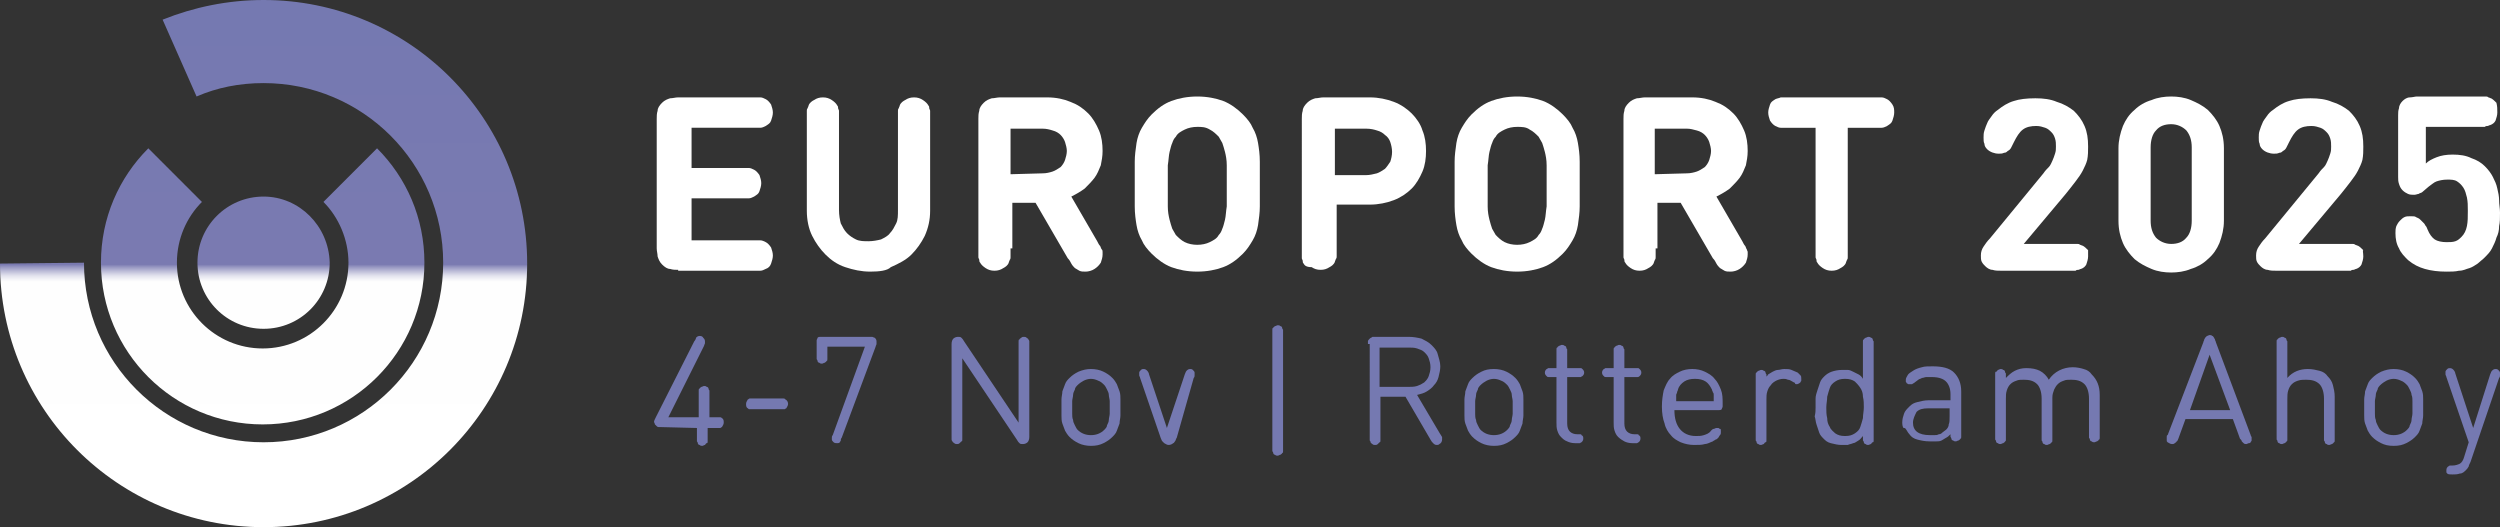 <?xml version="1.0" encoding="utf-8"?>
<!-- Generator: Adobe Illustrator 24.0.1, SVG Export Plug-In . SVG Version: 6.00 Build 0)  -->
<svg version="1.1" id="Logo_Europort" xmlns="http://www.w3.org/2000/svg" xmlns:xlink="http://www.w3.org/1999/xlink" x="0px"
	 y="0px" viewBox="0 0 279.8 59" style="enable-background:new 0 0 279.8 59;" xml:space="preserve">
<rect x="0" y="0" width="279.8" height="59" fill="#333333" stroke="none"/>
<style type="text/css">
	.st0{display:none;fill:#FFFFFF;}
	.st1{fill:#FFFFFF;}
	.st2{fill:#7579B1;}
	.st3{fill:url(#beeldmerk_2_);}
</style>
<g>
	<g>
		<g>
			<path id="beeldmerk_14_" class="st0" d="M9.4,29.4c0,11.1,9,20.1,20.1,20.1s20.1-9,20.1-20.1s-9-20.1-20.1-20.1
				c-2.7,0-5.2,0.5-7.5,1.5l-3.8-8.6C21.7,0.8,25.5,0,29.4,0c16.2,0,29.4,13.2,29.4,29.4S45.6,58.8,29.4,58.8S0,45.6,0,29.4H9.4z
				 M36.1,22.6c1.7,1.7,2.8,4.2,2.8,6.8c0,5.3-4.3,9.6-9.6,9.6s-9.6-4.3-9.6-9.6c0-2.6,1.1-5,2.8-6.8l0,0l-6-6
				c-3.2,3.3-5.3,7.8-5.3,12.7c0,10,8.1,18.1,18.1,18.1s18.1-8.1,18.1-18.1c0-5-2-9.5-5.3-12.8L36.1,22.6 M29.4,22
				c-4.1,0-7.4,3.3-7.4,7.4c0,4.1,3.3,7.4,7.4,7.4s7.4-3.3,7.4-7.4C36.8,25.3,33.5,22,29.4,22z"/>
			<g>
				<g>
					<path class="st1" d="M75.9,30.2c-0.3,0-0.6,0-0.9-0.1c-0.3,0-0.6-0.2-0.9-0.5s-0.4-0.6-0.5-0.9c0-0.3-0.1-0.6-0.1-0.9V13.3
						c0-0.3,0-0.6,0.1-0.9c0-0.3,0.2-0.6,0.5-0.9c0.3-0.3,0.6-0.4,0.9-0.5c0.3,0,0.6-0.1,0.9-0.1h8.3c0.4,0,0.7,0,0.9,0
						c0.2,0,0.4,0.1,0.6,0.2c0.2,0.1,0.4,0.3,0.6,0.6c0.1,0.3,0.2,0.6,0.2,0.9c0,0.3-0.1,0.6-0.2,0.9c-0.1,0.3-0.3,0.4-0.6,0.6
						c-0.2,0.1-0.4,0.2-0.6,0.2s-0.5,0-0.9,0h-6.8v4.5h5.5c0.4,0,0.7,0,0.9,0c0.2,0,0.4,0.1,0.6,0.2c0.2,0.1,0.4,0.3,0.6,0.6
						c0.1,0.3,0.2,0.6,0.2,0.9c0,0.3-0.1,0.6-0.2,0.9c-0.1,0.3-0.3,0.4-0.6,0.6c-0.2,0.1-0.4,0.2-0.6,0.2s-0.5,0-0.9,0h-5.5v4.7h6.8
						c0.4,0,0.7,0,0.9,0c0.2,0,0.4,0.1,0.6,0.2c0.2,0.1,0.4,0.3,0.6,0.6c0.1,0.3,0.2,0.6,0.2,0.9c0,0.3-0.1,0.6-0.2,0.9
						c-0.1,0.3-0.3,0.5-0.6,0.6c-0.2,0.1-0.4,0.2-0.6,0.2s-0.5,0-0.9,0h-8.3V30.2z"/>
					<path class="st1" d="M97.4,30.4c-1,0-1.9-0.2-2.8-0.5c-0.9-0.3-1.6-0.8-2.2-1.4c-0.6-0.6-1.1-1.3-1.5-2.1
						c-0.4-0.8-0.6-1.8-0.6-2.8V13.4c0-0.2,0-0.4,0-0.6c0-0.2,0-0.3,0-0.4c0-0.1,0-0.2,0.1-0.3c0-0.1,0.1-0.2,0.1-0.3
						c0.1-0.3,0.4-0.5,0.6-0.6c0.3-0.2,0.6-0.3,1-0.3c0.4,0,0.7,0.1,1,0.3s0.5,0.4,0.6,0.6c0.1,0.1,0.1,0.2,0.1,0.3s0.1,0.2,0.1,0.3
						s0,0.3,0,0.4c0,0.2,0,0.3,0,0.6v10.1c0,0.6,0.1,1.1,0.2,1.5c0.2,0.4,0.4,0.8,0.7,1.1s0.6,0.5,1,0.7c0.4,0.2,0.9,0.2,1.4,0.2
						s1-0.1,1.4-0.2c0.4-0.2,0.8-0.4,1-0.7c0.3-0.3,0.5-0.7,0.7-1.1c0.2-0.4,0.2-0.9,0.2-1.5V13.4c0-0.2,0-0.4,0-0.6
						c0-0.2,0-0.3,0-0.4c0-0.1,0-0.2,0.1-0.3c0-0.1,0.1-0.2,0.1-0.3c0.1-0.3,0.4-0.5,0.6-0.6c0.3-0.2,0.6-0.3,1-0.3s0.7,0.1,1,0.3
						s0.5,0.4,0.6,0.6c0.1,0.1,0.1,0.2,0.1,0.3s0.1,0.2,0.1,0.3s0,0.3,0,0.4c0,0.2,0,0.3,0,0.6v10.2c0,1-0.2,1.9-0.6,2.8
						c-0.4,0.8-0.9,1.5-1.5,2.1s-1.4,1-2.3,1.4C99.3,30.3,98.4,30.4,97.4,30.4z"/>
					<path class="st1" d="M113.1,27.8c0,0.2,0,0.4,0,0.6c0,0.2,0,0.3,0,0.4c0,0.1,0,0.2-0.1,0.3c0,0.1-0.1,0.2-0.1,0.3
						c-0.1,0.3-0.4,0.5-0.6,0.6c-0.3,0.2-0.6,0.3-1,0.3s-0.7-0.1-1-0.3s-0.5-0.4-0.6-0.6c-0.1-0.1-0.1-0.2-0.1-0.3s-0.1-0.2-0.1-0.3
						s0-0.3,0-0.4c0-0.2,0-0.3,0-0.6V13.3c0-0.3,0-0.6,0.1-0.9c0-0.3,0.2-0.6,0.5-0.9s0.6-0.4,0.9-0.5c0.3,0,0.6-0.1,0.9-0.1h5.3
						c1,0,1.9,0.2,2.6,0.5c0.8,0.3,1.4,0.7,2,1.3c0.5,0.5,0.9,1.2,1.2,1.9s0.4,1.5,0.4,2.3c0,0.6-0.1,1.1-0.2,1.6
						c-0.2,0.5-0.4,1-0.7,1.4s-0.7,0.8-1.1,1.2c-0.4,0.3-0.9,0.6-1.5,0.9l2.9,5c0.1,0.2,0.2,0.4,0.3,0.5s0.1,0.3,0.2,0.4
						c0.1,0.1,0.1,0.2,0.1,0.3s0,0.2,0,0.3c0,0.3-0.1,0.6-0.2,0.9c-0.2,0.3-0.4,0.5-0.7,0.7s-0.7,0.3-1,0.3s-0.5,0-0.7-0.1
						s-0.3-0.2-0.5-0.3c-0.1-0.1-0.3-0.3-0.4-0.5c-0.1-0.2-0.2-0.4-0.4-0.6l-3.6-6.2h-2.6v5.1H113.1z M116.7,19.4
						c0.4,0,0.8-0.1,1.1-0.2c0.3-0.1,0.6-0.3,0.9-0.5c0.2-0.2,0.4-0.5,0.5-0.8s0.2-0.7,0.2-1s-0.1-0.7-0.2-1
						c-0.1-0.3-0.3-0.6-0.5-0.8s-0.5-0.4-0.9-0.5c-0.3-0.1-0.7-0.2-1.1-0.2h-3.6v5.1L116.7,19.4L116.7,19.4z"/>
					<path class="st1" d="M134,30.4c-1.1,0-2.1-0.2-2.9-0.5c-0.8-0.3-1.6-0.9-2.2-1.5c-0.5-0.5-0.9-1-1.1-1.5
						c-0.3-0.5-0.5-1.1-0.6-1.7c-0.1-0.6-0.2-1.3-0.2-2.1c0-0.7,0-1.6,0-2.5s0-1.8,0-2.5s0.1-1.4,0.2-2.1c0.1-0.6,0.3-1.2,0.6-1.7
						s0.6-1,1.1-1.5c0.7-0.7,1.4-1.2,2.2-1.5s1.8-0.5,2.9-0.5c1.1,0,2.1,0.2,2.9,0.5c0.8,0.3,1.6,0.9,2.2,1.5c0.5,0.5,0.9,1,1.1,1.5
						c0.3,0.5,0.5,1.1,0.6,1.7c0.1,0.6,0.2,1.3,0.2,2.1c0,0.7,0,1.6,0,2.5s0,1.8,0,2.5s-0.1,1.4-0.2,2.1c-0.1,0.6-0.3,1.2-0.6,1.7
						s-0.6,1-1.1,1.5c-0.7,0.7-1.4,1.2-2.2,1.5S135.1,30.4,134,30.4z M134,14.2c-0.5,0-1,0.1-1.4,0.3s-0.8,0.4-1,0.8
						c-0.2,0.2-0.3,0.4-0.4,0.7c-0.1,0.2-0.2,0.6-0.3,1s-0.1,0.9-0.2,1.5c0,0.6,0,1.4,0,2.3c0,0.9,0,1.7,0,2.3s0.1,1.1,0.2,1.5
						c0.1,0.4,0.2,0.7,0.3,1c0.1,0.2,0.3,0.5,0.4,0.7c0.3,0.3,0.6,0.6,1,0.8s0.9,0.3,1.4,0.3s1-0.1,1.4-0.3s0.8-0.4,1-0.8
						c0.2-0.2,0.3-0.4,0.4-0.7c0.1-0.2,0.2-0.6,0.3-1s0.1-0.9,0.2-1.5c0-0.6,0-1.4,0-2.3c0-0.9,0-1.7,0-2.3s-0.1-1.1-0.2-1.5
						c-0.1-0.4-0.2-0.7-0.3-1c-0.1-0.2-0.3-0.5-0.4-0.7c-0.3-0.3-0.6-0.6-1-0.8C134.9,14.2,134.5,14.2,134,14.2z"/>
					<path class="st1" d="M145.9,29.5c-0.1-0.1-0.1-0.2-0.1-0.3s-0.1-0.2-0.1-0.3s0-0.3,0-0.4c0-0.2,0-0.3,0-0.6V13.3
						c0-0.3,0-0.6,0.1-0.9c0-0.3,0.2-0.6,0.5-0.9c0.3-0.3,0.6-0.4,0.9-0.5c0.3,0,0.6-0.1,0.9-0.1h5.2c1,0,1.9,0.2,2.7,0.5
						s1.5,0.8,2,1.3s1,1.2,1.2,1.9c0.3,0.7,0.4,1.5,0.4,2.3s-0.1,1.6-0.4,2.3c-0.3,0.7-0.7,1.4-1.2,1.9s-1.2,1-2,1.3
						s-1.7,0.5-2.7,0.5h-3.7v4.8c0,0.2,0,0.4,0,0.6c0,0.2,0,0.3,0,0.4c0,0.1,0,0.2-0.1,0.3c0,0.1-0.1,0.2-0.1,0.3
						c-0.1,0.3-0.4,0.5-0.6,0.6c-0.3,0.2-0.6,0.3-1,0.3s-0.7-0.1-1-0.3C146.2,29.9,146,29.7,145.9,29.5z M152.9,19.6
						c0.4,0,0.8-0.1,1.2-0.2c0.3-0.1,0.6-0.3,0.9-0.5c0.2-0.2,0.4-0.5,0.6-0.8c0.1-0.3,0.2-0.7,0.2-1.1c0-0.4-0.1-0.8-0.2-1.1
						c-0.1-0.3-0.3-0.6-0.6-0.8c-0.2-0.2-0.5-0.4-0.9-0.5c-0.3-0.1-0.7-0.2-1.2-0.2h-3.5v5.2H152.9z"/>
					<path class="st1" d="M169.8,30.4c-1.1,0-2.1-0.2-2.9-0.5c-0.8-0.3-1.6-0.9-2.2-1.5c-0.5-0.5-0.9-1-1.1-1.5
						c-0.3-0.5-0.5-1.1-0.6-1.7c-0.1-0.6-0.2-1.3-0.2-2.1c0-0.7,0-1.6,0-2.5s0-1.8,0-2.5s0.1-1.4,0.2-2.1c0.1-0.6,0.3-1.2,0.6-1.7
						s0.6-1,1.1-1.5c0.7-0.7,1.4-1.2,2.2-1.5s1.8-0.5,2.9-0.5c1.1,0,2.1,0.2,2.9,0.5c0.8,0.3,1.6,0.9,2.2,1.5c0.5,0.5,0.9,1,1.1,1.5
						c0.3,0.5,0.5,1.1,0.6,1.7c0.1,0.6,0.2,1.3,0.2,2.1c0,0.7,0,1.6,0,2.5s0,1.8,0,2.5s-0.1,1.4-0.2,2.1c-0.1,0.6-0.3,1.2-0.6,1.7
						s-0.6,1-1.1,1.5c-0.7,0.7-1.4,1.2-2.2,1.5S170.9,30.4,169.8,30.4z M169.8,14.2c-0.5,0-1,0.1-1.4,0.3s-0.8,0.4-1,0.8
						c-0.2,0.2-0.3,0.4-0.4,0.7c-0.1,0.2-0.2,0.6-0.3,1s-0.1,0.9-0.2,1.5c0,0.6,0,1.4,0,2.3c0,0.9,0,1.7,0,2.3s0.1,1.1,0.2,1.5
						c0.1,0.4,0.2,0.7,0.3,1c0.1,0.2,0.3,0.5,0.4,0.7c0.3,0.3,0.6,0.6,1,0.8s0.9,0.3,1.4,0.3s1-0.1,1.4-0.3s0.8-0.4,1-0.8
						c0.2-0.2,0.3-0.4,0.4-0.7c0.1-0.2,0.2-0.6,0.3-1s0.1-0.9,0.2-1.5c0-0.6,0-1.4,0-2.3c0-0.9,0-1.7,0-2.3s-0.1-1.1-0.2-1.5
						s-0.2-0.7-0.3-1c-0.1-0.2-0.3-0.5-0.4-0.7c-0.3-0.3-0.6-0.6-1-0.8C170.8,14.2,170.3,14.2,169.8,14.2z"/>
					<path class="st1" d="M185.3,27.8c0,0.2,0,0.4,0,0.6c0,0.2,0,0.3,0,0.4c0,0.1,0,0.2-0.1,0.3c0,0.1-0.1,0.2-0.1,0.3
						c-0.1,0.3-0.4,0.5-0.6,0.6c-0.3,0.2-0.6,0.3-1,0.3s-0.7-0.1-1-0.3s-0.5-0.4-0.6-0.6c-0.1-0.1-0.1-0.2-0.1-0.3s-0.1-0.2-0.1-0.3
						s0-0.3,0-0.4c0-0.2,0-0.3,0-0.6V13.3c0-0.3,0-0.6,0.1-0.9c0-0.3,0.2-0.6,0.5-0.9c0.3-0.3,0.6-0.4,0.9-0.5
						c0.3,0,0.6-0.1,0.9-0.1h5.3c1,0,1.9,0.2,2.6,0.5c0.8,0.3,1.4,0.7,2,1.3c0.5,0.5,0.9,1.2,1.2,1.9s0.4,1.5,0.4,2.3
						c0,0.6-0.1,1.1-0.2,1.6c-0.2,0.5-0.4,1-0.7,1.4s-0.7,0.8-1.1,1.2c-0.4,0.3-0.9,0.6-1.5,0.9l2.9,5c0.1,0.2,0.2,0.4,0.3,0.5
						s0.1,0.3,0.2,0.4c0,0.1,0.1,0.2,0.1,0.3s0,0.2,0,0.3c0,0.3-0.1,0.6-0.2,0.9c-0.2,0.3-0.4,0.5-0.7,0.7s-0.7,0.3-1,0.3
						s-0.5,0-0.7-0.1s-0.3-0.2-0.5-0.3c-0.1-0.1-0.3-0.3-0.4-0.5c-0.1-0.2-0.2-0.4-0.4-0.6l-3.6-6.2h-2.6v5.1H185.3z M188.8,19.4
						c0.4,0,0.8-0.1,1.1-0.2s0.6-0.3,0.9-0.5c0.2-0.2,0.4-0.5,0.5-0.8s0.2-0.7,0.2-1s-0.1-0.7-0.2-1c-0.1-0.3-0.3-0.6-0.5-0.8
						s-0.5-0.4-0.9-0.5s-0.7-0.2-1.1-0.2h-3.6v5.1L188.8,19.4L188.8,19.4z"/>
					<path class="st1" d="M206.8,14.3v13.5c0,0.2,0,0.4,0,0.6c0,0.2,0,0.3,0,0.4c0,0.1,0,0.2-0.1,0.3c0,0.1-0.1,0.2-0.1,0.3
						c-0.1,0.3-0.4,0.5-0.6,0.6c-0.3,0.2-0.6,0.3-1,0.3s-0.7-0.1-1-0.3s-0.5-0.4-0.6-0.6c-0.1-0.1-0.1-0.2-0.1-0.3s-0.1-0.2-0.1-0.3
						s0-0.3,0-0.4c0-0.2,0-0.3,0-0.6V14.3h-3c-0.4,0-0.7,0-0.9,0s-0.4-0.1-0.6-0.2c-0.2-0.1-0.4-0.3-0.6-0.6
						c-0.1-0.3-0.2-0.6-0.2-0.9c0-0.3,0.1-0.6,0.2-0.9c0.1-0.3,0.3-0.4,0.6-0.6c0.2-0.1,0.4-0.1,0.6-0.2c0.2,0,0.5,0,0.9,0h9.5
						c0.4,0,0.7,0,0.9,0s0.4,0.1,0.6,0.2c0.2,0.1,0.4,0.3,0.6,0.6c0.2,0.3,0.2,0.6,0.2,0.9c0,0.3-0.1,0.6-0.2,0.9
						c-0.1,0.3-0.3,0.4-0.6,0.6c-0.2,0.1-0.4,0.2-0.6,0.2c-0.2,0-0.5,0-0.9,0H206.8z"/>
					<path class="st1" d="M233.7,28.7c0,0.3-0.1,0.6-0.2,0.9c-0.1,0.2-0.3,0.4-0.6,0.5c-0.1,0-0.2,0.1-0.3,0.1c-0.1,0-0.2,0-0.3,0.1
						c-0.1,0-0.2,0-0.4,0c-0.1,0-0.3,0-0.5,0H224c-0.4,0-0.7,0-1-0.1c-0.3,0-0.6-0.2-0.8-0.4s-0.3-0.3-0.4-0.5
						c-0.1-0.2-0.1-0.4-0.1-0.7c0-0.4,0.1-0.7,0.3-1s0.4-0.6,0.7-0.9l6-7.3c0.2-0.3,0.4-0.5,0.6-0.7c0.2-0.2,0.3-0.5,0.4-0.7
						s0.2-0.5,0.3-0.8c0.1-0.3,0.1-0.5,0.1-0.8s0-0.6-0.1-0.9c-0.1-0.3-0.2-0.5-0.4-0.7c-0.2-0.2-0.4-0.4-0.7-0.5s-0.6-0.2-1-0.2
						c-0.6,0-1.1,0.1-1.5,0.4s-0.7,0.8-1,1.4c-0.1,0.2-0.2,0.4-0.3,0.6c-0.1,0.2-0.2,0.3-0.4,0.4c-0.1,0.1-0.2,0.2-0.4,0.2
						c-0.2,0.1-0.4,0.1-0.6,0.1c-0.5,0-1-0.2-1.3-0.5c-0.2-0.2-0.3-0.4-0.3-0.6c-0.1-0.2-0.1-0.4-0.1-0.7s0-0.5,0.1-0.8
						s0.2-0.6,0.3-0.8c0.1-0.3,0.3-0.5,0.5-0.8s0.4-0.5,0.7-0.7c0.5-0.4,1.1-0.8,1.8-1c0.6-0.2,1.4-0.3,2.4-0.3
						c0.9,0,1.7,0.1,2.4,0.4c0.7,0.2,1.4,0.6,1.9,1c0.5,0.5,0.9,1,1.2,1.7c0.3,0.7,0.4,1.4,0.4,2.3c0,0.5,0,1-0.1,1.5
						c-0.1,0.4-0.3,0.8-0.5,1.2s-0.5,0.8-0.8,1.2s-0.7,0.9-1.1,1.4l-4.7,5.6h5.1c0.2,0,0.4,0,0.5,0s0.3,0,0.4,0s0.2,0,0.3,0.1
						c0.1,0,0.2,0.1,0.3,0.1c0.2,0.1,0.4,0.3,0.6,0.5C233.7,28,233.7,28.3,233.7,28.7z"/>
					<path class="st1" d="M248.9,24.7c0,0.9-0.2,1.7-0.5,2.5c-0.3,0.7-0.7,1.3-1.3,1.8c-0.5,0.5-1.2,0.9-1.9,1.1
						c-0.7,0.3-1.5,0.4-2.2,0.4s-1.5-0.1-2.2-0.4c-0.7-0.3-1.3-0.6-1.9-1.1c-0.5-0.5-1-1.1-1.3-1.8s-0.5-1.5-0.5-2.5v-8.1
						c0-0.9,0.2-1.7,0.5-2.5c0.3-0.7,0.7-1.3,1.3-1.8c0.5-0.5,1.2-0.9,1.9-1.1c0.7-0.3,1.5-0.4,2.2-0.4s1.5,0.1,2.2,0.4
						c0.7,0.3,1.3,0.6,1.9,1.1c0.5,0.5,1,1.1,1.3,1.8s0.5,1.5,0.5,2.5V24.7z M240.7,24.7c0,0.8,0.2,1.4,0.6,1.9
						c0.4,0.4,1,0.7,1.7,0.7s1.3-0.2,1.7-0.7c0.4-0.4,0.6-1.1,0.6-1.9v-8.2c0-0.8-0.2-1.4-0.6-1.9c-0.4-0.4-1-0.7-1.7-0.7
						s-1.3,0.2-1.7,0.7c-0.4,0.4-0.6,1.1-0.6,1.9V24.7z"/>
					<path class="st1" d="M264.5,28.7c0,0.3-0.1,0.6-0.2,0.9c-0.1,0.2-0.3,0.4-0.6,0.5c-0.1,0-0.2,0.1-0.3,0.1c-0.1,0-0.2,0-0.3,0.1
						c-0.1,0-0.2,0-0.4,0c-0.1,0-0.3,0-0.5,0h-7.4c-0.4,0-0.7,0-1-0.1c-0.3,0-0.6-0.2-0.8-0.4c-0.2-0.2-0.3-0.3-0.4-0.5
						s-0.1-0.4-0.1-0.7c0-0.4,0.1-0.7,0.3-1c0.2-0.3,0.4-0.6,0.7-0.9l6-7.3c0.2-0.3,0.4-0.5,0.6-0.7s0.3-0.5,0.4-0.7
						s0.2-0.5,0.3-0.8c0.1-0.3,0.1-0.5,0.1-0.8s0-0.6-0.1-0.9c-0.1-0.3-0.2-0.5-0.4-0.7c-0.2-0.2-0.4-0.4-0.7-0.5
						c-0.3-0.1-0.6-0.2-1-0.2c-0.6,0-1.1,0.1-1.5,0.4s-0.7,0.8-1,1.4c-0.1,0.2-0.2,0.4-0.3,0.6c-0.1,0.2-0.2,0.3-0.4,0.4
						c-0.1,0.1-0.2,0.2-0.4,0.2c-0.2,0.1-0.4,0.1-0.6,0.1c-0.5,0-1-0.2-1.3-0.5c-0.2-0.2-0.3-0.4-0.3-0.6c-0.1-0.2-0.1-0.4-0.1-0.7
						s0-0.5,0.1-0.8s0.2-0.6,0.3-0.8c0.1-0.3,0.3-0.5,0.5-0.8s0.4-0.5,0.7-0.7c0.5-0.4,1.1-0.8,1.8-1c0.6-0.2,1.4-0.3,2.4-0.3
						c0.9,0,1.7,0.1,2.4,0.4c0.7,0.2,1.4,0.6,1.9,1c0.5,0.5,0.9,1,1.2,1.7c0.3,0.7,0.4,1.4,0.4,2.3c0,0.5,0,1-0.1,1.5
						c-0.1,0.4-0.3,0.8-0.5,1.2s-0.5,0.8-0.8,1.2s-0.7,0.9-1.1,1.4l-4.7,5.6h5.1c0.2,0,0.4,0,0.5,0s0.3,0,0.4,0s0.2,0,0.3,0.1
						c0.1,0,0.2,0.1,0.3,0.1c0.2,0.1,0.4,0.3,0.6,0.5C264.4,28,264.5,28.3,264.5,28.7z"/>
					<path class="st1" d="M279.5,12.6c0,0.3-0.1,0.6-0.2,0.9c-0.1,0.2-0.3,0.4-0.6,0.5c-0.1,0-0.2,0.1-0.3,0.1c-0.1,0-0.2,0-0.3,0.1
						c-0.1,0-0.2,0-0.4,0c-0.1,0-0.3,0-0.5,0h-5.7v4.1c0.3-0.3,0.7-0.5,1.2-0.7s1.1-0.3,1.8-0.3c0.8,0,1.5,0.1,2.1,0.4
						c0.6,0.2,1.1,0.5,1.5,0.9s0.7,0.8,0.9,1.2c0.2,0.4,0.4,0.8,0.5,1.3c0.1,0.4,0.2,0.9,0.2,1.3c0,0.5,0.1,0.9,0.1,1.4
						c0,0.6,0,1.1-0.1,1.5c0,0.5-0.1,0.9-0.3,1.3c-0.1,0.4-0.3,0.8-0.5,1.2s-0.5,0.7-0.9,1.1c-0.2,0.2-0.5,0.4-0.7,0.6
						c-0.3,0.2-0.6,0.4-0.9,0.5c-0.4,0.1-0.7,0.3-1.2,0.3c-0.4,0.1-0.9,0.1-1.4,0.1c-0.9,0-1.7-0.1-2.4-0.3c-0.7-0.2-1.3-0.5-1.9-1
						c-0.4-0.4-0.8-0.8-1-1.3c-0.3-0.5-0.4-1.1-0.4-1.7c0-0.3,0-0.5,0.1-0.8c0.1-0.2,0.2-0.4,0.4-0.6c0.2-0.2,0.3-0.3,0.5-0.4
						c0.2-0.1,0.4-0.1,0.7-0.1c0.3,0,0.5,0,0.6,0.1c0.2,0.1,0.3,0.1,0.5,0.3c0.1,0.1,0.1,0.1,0.2,0.2c0.1,0.1,0.1,0.1,0.2,0.2
						c0.1,0.1,0.1,0.2,0.2,0.3s0.1,0.2,0.2,0.4c0.2,0.5,0.5,0.9,0.8,1.1c0.3,0.2,0.8,0.3,1.3,0.3c0.4,0,0.7,0,1-0.1s0.5-0.3,0.7-0.5
						c0.3-0.3,0.5-0.7,0.6-1.2s0.1-1,0.1-1.7c0-0.6,0-1-0.1-1.5c-0.1-0.4-0.2-0.8-0.4-1.1c-0.2-0.3-0.4-0.5-0.7-0.7
						c-0.3-0.2-0.7-0.2-1.1-0.2c-0.5,0-0.9,0.1-1.2,0.2c-0.3,0.1-0.6,0.4-0.9,0.6c-0.2,0.2-0.5,0.4-0.7,0.6
						c-0.1,0.1-0.3,0.1-0.4,0.2c-0.1,0-0.3,0.1-0.5,0.1s-0.5,0-0.7-0.1s-0.4-0.2-0.6-0.4s-0.3-0.4-0.4-0.7s-0.1-0.5-0.1-0.8v-6.9
						c0-0.3,0-0.5,0.1-0.8c0-0.3,0.2-0.6,0.4-0.8c0.2-0.2,0.5-0.4,0.8-0.4s0.6-0.1,0.8-0.1h6.8c0.2,0,0.4,0,0.5,0s0.3,0,0.4,0
						s0.2,0,0.3,0.1c0.1,0,0.2,0.1,0.3,0.1c0.2,0.1,0.4,0.3,0.6,0.5C279.5,11.9,279.5,12.2,279.5,12.6z"/>
				</g>
			</g>
			<g>
				<g>
					<path class="st2" d="M74,47.8c-0.1,0-0.2,0-0.3,0c-0.1,0-0.2-0.1-0.2-0.1c-0.1-0.1-0.1-0.1-0.2-0.2c0-0.1-0.1-0.2-0.1-0.3
						c0-0.1,0.1-0.3,0.2-0.5l4.3-8.5c0.1-0.1,0.2-0.3,0.2-0.4c0.1-0.1,0.2-0.2,0.4-0.2c0.1,0,0.3,0,0.4,0.2c0.1,0.1,0.2,0.2,0.2,0.4
						c0,0.1,0,0.1,0,0.2c0,0.1-0.1,0.2-0.1,0.3l-4,8h3.4V44c0-0.1,0-0.3,0-0.3c0-0.1,0-0.2,0.1-0.2c0-0.1,0.1-0.1,0.2-0.2
						c0.1,0,0.2-0.1,0.3-0.1s0.2,0,0.3,0.1c0.1,0,0.2,0.1,0.2,0.2s0.1,0.2,0.1,0.2c0,0.1,0,0.2,0,0.3v2.7h0.9c0.1,0,0.2,0,0.3,0
						s0.1,0,0.2,0.1c0.2,0.1,0.2,0.3,0.2,0.5s-0.1,0.3-0.2,0.5c-0.1,0-0.1,0.1-0.2,0.1c-0.1,0-0.2,0-0.3,0h-1.1v1.2
						c0,0.1,0,0.3,0,0.3c0,0.1,0,0.2-0.1,0.2c-0.1,0-0.1,0.1-0.2,0.2c-0.1,0-0.2,0.1-0.3,0.1s-0.2,0-0.3-0.1c-0.1,0-0.2-0.1-0.2-0.2
						S78,49.4,78,49.4c0-0.1,0-0.2,0-0.3v-1.2L74,47.8L74,47.8z"/>
					<path class="st2" d="M88.2,45.2c0,0.2-0.1,0.3-0.2,0.5c-0.1,0-0.1,0.1-0.2,0.1c-0.1,0-0.2,0-0.3,0h-3.3c-0.1,0-0.2,0-0.3,0
						c-0.1,0-0.1,0-0.2-0.1c-0.2-0.1-0.2-0.3-0.2-0.5s0.1-0.3,0.2-0.5c0.1,0,0.1-0.1,0.2-0.1c0.1,0,0.2,0,0.3,0h3.2
						c0.1,0,0.2,0,0.3,0s0.1,0,0.2,0.1C88.1,44.8,88.2,45,88.2,45.2z"/>
					<path class="st2" d="M96.8,38.8h-4.2v1.1c0,0.1,0,0.3,0,0.3c0,0.1,0,0.2-0.1,0.2c0,0.1-0.1,0.1-0.2,0.2c-0.1,0-0.2,0.1-0.3,0.1
						c-0.1,0-0.2,0-0.3-0.1c-0.1,0-0.2-0.1-0.2-0.2s-0.1-0.2-0.1-0.2c0-0.1,0-0.2,0-0.3v-1.5c0-0.1,0-0.2,0-0.3s0.1-0.2,0.1-0.3
						c0.1-0.1,0.2-0.1,0.3-0.1s0.2,0,0.3,0h5.1c0.2,0,0.3,0,0.4,0c0.1,0,0.2,0.1,0.3,0.1c0.1,0.1,0.2,0.2,0.2,0.4c0,0.1,0,0.2,0,0.3
						S98,38.7,98,38.8L94.2,49c-0.1,0.1-0.1,0.2-0.1,0.3c0,0.1-0.1,0.1-0.1,0.2c-0.1,0.1-0.2,0.1-0.3,0.1s-0.3,0-0.4-0.1
						c-0.1-0.1-0.2-0.2-0.2-0.3c0-0.1,0-0.1,0-0.2s0-0.2,0.1-0.3L96.8,38.8z"/>
					<path class="st2" d="M115.2,48.9c0,0.3-0.1,0.5-0.2,0.6c-0.1,0.1-0.3,0.2-0.5,0.2s-0.3,0-0.4-0.1c-0.1-0.1-0.2-0.2-0.3-0.4
						l-6.1-9.1v8.7c0,0.2,0,0.3,0,0.4s0,0.2-0.1,0.2c-0.1,0.1-0.1,0.1-0.2,0.2c-0.1,0.1-0.2,0.1-0.3,0.1s-0.2,0-0.3-0.1
						s-0.2-0.1-0.2-0.2c-0.1-0.1-0.1-0.2-0.1-0.2c0-0.1,0-0.2,0-0.4V38.5c0-0.3,0.1-0.5,0.2-0.6c0.1-0.1,0.3-0.2,0.5-0.2
						s0.3,0,0.4,0.1c0.1,0.1,0.2,0.2,0.3,0.4l6.1,9.1v-8.7c0-0.2,0-0.3,0-0.4s0-0.2,0.1-0.2c0-0.1,0.1-0.1,0.2-0.2
						c0.1-0.1,0.2-0.1,0.3-0.1s0.2,0,0.3,0.1s0.2,0.1,0.2,0.2c0.1,0.1,0.1,0.2,0.1,0.2c0,0.1,0,0.2,0,0.4V48.9z"/>
					<path class="st2" d="M122.1,41.3c0.5,0,1,0.1,1.4,0.3c0.4,0.2,0.7,0.4,1,0.7c0.2,0.2,0.4,0.5,0.5,0.7c0.1,0.3,0.2,0.5,0.3,0.8
						s0.1,0.6,0.1,0.9s0,0.6,0,0.9s0,0.6,0,0.9s-0.1,0.6-0.1,0.9c-0.1,0.3-0.2,0.5-0.3,0.8s-0.3,0.5-0.5,0.7c-0.3,0.3-0.6,0.5-1,0.7
						s-0.8,0.3-1.4,0.3c-0.5,0-1-0.1-1.4-0.3c-0.4-0.2-0.7-0.4-1-0.7c-0.2-0.2-0.4-0.5-0.5-0.7c-0.1-0.3-0.2-0.5-0.3-0.8
						s-0.1-0.6-0.1-0.9s0-0.6,0-0.9s0-0.6,0-0.9s0.1-0.6,0.1-0.9c0.1-0.3,0.2-0.5,0.3-0.8s0.3-0.5,0.5-0.7c0.3-0.3,0.6-0.5,1-0.7
						C121.2,41.4,121.6,41.3,122.1,41.3z M122.1,48.7c0.6,0,1.1-0.2,1.5-0.6c0.1-0.1,0.3-0.3,0.3-0.5c0.1-0.2,0.2-0.4,0.2-0.6
						s0.1-0.5,0.1-0.7s0-0.5,0-0.7s0-0.5,0-0.7s-0.1-0.5-0.1-0.7s-0.1-0.4-0.2-0.6c-0.1-0.2-0.2-0.4-0.3-0.5
						c-0.2-0.2-0.4-0.4-0.7-0.5c-0.2-0.1-0.5-0.2-0.8-0.2s-0.6,0.1-0.8,0.2s-0.5,0.3-0.7,0.5c-0.1,0.1-0.3,0.3-0.3,0.5
						c-0.1,0.2-0.2,0.4-0.2,0.6s-0.1,0.5-0.1,0.7s0,0.5,0,0.7s0,0.5,0,0.7s0,0.5,0.1,0.7c0,0.2,0.1,0.4,0.2,0.6
						c0.1,0.2,0.2,0.4,0.3,0.5C121,48.5,121.5,48.7,122.1,48.7z"/>
					<path class="st2" d="M131.7,49c-0.1,0.1-0.1,0.3-0.2,0.4c-0.1,0.1-0.1,0.2-0.2,0.2c-0.1,0.1-0.3,0.2-0.5,0.2s-0.3-0.1-0.5-0.2
						c-0.1-0.1-0.1-0.1-0.2-0.2c-0.1-0.1-0.1-0.2-0.2-0.4l-2.3-6.7c0-0.1-0.1-0.2-0.1-0.3c0-0.1,0-0.2,0-0.3c0-0.1,0.1-0.2,0.2-0.3
						c0.1-0.1,0.2-0.1,0.3-0.1c0.2,0,0.3,0.1,0.4,0.2c0.1,0.1,0.2,0.3,0.2,0.4l2,6l2-6c0.1-0.2,0.1-0.3,0.2-0.4
						c0.1-0.1,0.2-0.2,0.4-0.2c0.1,0,0.2,0,0.3,0.1s0.2,0.2,0.2,0.3c0,0.1,0,0.2,0,0.3c0,0.1,0,0.2-0.1,0.3L131.7,49z"/>
					<path class="st2" d="M143.6,50.2c0,0.1,0,0.3,0,0.3c0,0.1,0,0.2-0.1,0.2c0,0.1-0.1,0.1-0.2,0.2c-0.1,0-0.2,0.1-0.3,0.1
						s-0.2,0-0.3-0.1c-0.1,0-0.2-0.1-0.2-0.2s-0.1-0.2-0.1-0.2c0-0.1,0-0.2,0-0.3v-13c0-0.1,0-0.3,0-0.3c0-0.1,0-0.2,0.1-0.2
						c0-0.1,0.1-0.1,0.2-0.2c0.1,0,0.2-0.1,0.3-0.1s0.2,0,0.3,0.1c0.1,0,0.2,0.1,0.2,0.2s0.1,0.2,0.1,0.2c0,0.1,0,0.2,0,0.3V50.2z"
						/>
					<path class="st2" d="M153.1,38.5c0-0.1,0-0.2,0-0.3s0.1-0.2,0.2-0.3c0.1-0.1,0.2-0.1,0.3-0.2c0.1,0,0.2,0,0.3,0h3.8
						c0.5,0,1,0.1,1.4,0.2c0.4,0.2,0.8,0.4,1.1,0.7c0.3,0.3,0.6,0.6,0.7,1s0.3,0.9,0.3,1.4c0,0.4-0.1,0.8-0.2,1.2
						c-0.1,0.4-0.3,0.7-0.5,0.9c-0.2,0.3-0.5,0.5-0.8,0.7s-0.7,0.3-1.1,0.4l2.6,4.4c0.1,0.1,0.1,0.2,0.2,0.3c0,0.1,0,0.2,0,0.3
						c0,0.2-0.1,0.4-0.3,0.5c-0.1,0.1-0.2,0.1-0.3,0.1c-0.2,0-0.3-0.1-0.4-0.2c-0.1-0.1-0.2-0.2-0.3-0.4l-2.8-4.8h-2.8v4.5
						c0,0.2,0,0.3,0,0.4s0,0.2-0.1,0.2c-0.1,0.1-0.1,0.1-0.2,0.2c-0.1,0.1-0.2,0.1-0.3,0.1s-0.2,0-0.3-0.1s-0.2-0.1-0.2-0.2
						s-0.1-0.2-0.1-0.2c0-0.1,0-0.2,0-0.4V38.5H153.1z M154.4,38.9v4.4h3.2c0.3,0,0.7,0,1-0.1s0.5-0.2,0.8-0.4
						c0.2-0.2,0.4-0.4,0.5-0.7c0.1-0.3,0.2-0.6,0.2-1s-0.1-0.7-0.2-1c-0.1-0.3-0.3-0.5-0.5-0.7c-0.2-0.2-0.5-0.3-0.8-0.4
						c-0.3-0.1-0.6-0.1-1-0.1H154.4z"/>
					<path class="st2" d="M167.2,41.3c0.5,0,1,0.1,1.4,0.3c0.4,0.2,0.7,0.4,1,0.7c0.2,0.2,0.4,0.5,0.5,0.7c0.1,0.3,0.2,0.5,0.3,0.8
						s0.1,0.6,0.1,0.9s0,0.6,0,0.9s0,0.6,0,0.9s-0.1,0.6-0.1,0.9c-0.1,0.3-0.2,0.5-0.3,0.8s-0.3,0.5-0.5,0.7c-0.3,0.3-0.6,0.5-1,0.7
						s-0.8,0.3-1.4,0.3c-0.5,0-1-0.1-1.4-0.3c-0.4-0.2-0.7-0.4-1-0.7c-0.2-0.2-0.4-0.5-0.5-0.7c-0.1-0.3-0.2-0.5-0.3-0.8
						s-0.1-0.6-0.1-0.9s0-0.6,0-0.9s0-0.6,0-0.9s0.1-0.6,0.1-0.9c0.1-0.3,0.2-0.5,0.3-0.8s0.3-0.5,0.5-0.7c0.3-0.3,0.6-0.5,1-0.7
						S166.6,41.3,167.2,41.3z M167.2,48.7c0.6,0,1.1-0.2,1.5-0.6c0.1-0.1,0.3-0.3,0.3-0.5c0.1-0.2,0.2-0.4,0.2-0.6s0.1-0.5,0.1-0.7
						s0-0.5,0-0.7s0-0.5,0-0.7s-0.1-0.5-0.1-0.7s-0.1-0.4-0.2-0.6c-0.1-0.2-0.2-0.4-0.3-0.5c-0.2-0.2-0.4-0.4-0.7-0.5
						c-0.2-0.1-0.5-0.2-0.8-0.2s-0.6,0.1-0.8,0.2s-0.5,0.3-0.7,0.5c-0.1,0.1-0.3,0.3-0.3,0.5c-0.1,0.2-0.2,0.4-0.2,0.6
						s-0.1,0.5-0.1,0.7s0,0.5,0,0.7s0,0.5,0,0.7s0,0.5,0.1,0.7c0,0.2,0.1,0.4,0.2,0.6c0.1,0.2,0.2,0.4,0.3,0.5
						C166.1,48.5,166.6,48.7,167.2,48.7z"/>
					<path class="st2" d="M175.4,47.4c0,0.4,0.1,0.7,0.3,0.9c0.2,0.2,0.5,0.3,0.8,0.3c0.1,0,0.3,0,0.3,0c0.1,0,0.2,0,0.2,0.1
						c0.2,0.1,0.2,0.2,0.2,0.4c0,0.2-0.1,0.3-0.2,0.4c-0.1,0-0.1,0.1-0.2,0.1c-0.1,0-0.2,0-0.3,0h-0.2c-0.4,0-0.7-0.1-0.9-0.2
						c-0.3-0.1-0.5-0.3-0.7-0.5s-0.3-0.4-0.4-0.7c-0.1-0.3-0.1-0.6-0.1-0.9v-5.1h-0.6c-0.1,0-0.2,0-0.3,0s-0.1,0-0.2-0.1
						c-0.1-0.1-0.2-0.2-0.2-0.4s0.1-0.3,0.2-0.4c0.1,0,0.1-0.1,0.2-0.1c0.1,0,0.2,0,0.3,0h0.6v-1.8c0-0.1,0-0.3,0-0.3
						c0-0.1,0-0.2,0.1-0.2c0-0.1,0.1-0.1,0.2-0.2c0.1,0,0.2-0.1,0.3-0.1s0.2,0,0.3,0.1c0.1,0,0.2,0.1,0.2,0.2c0,0.1,0.1,0.2,0.1,0.2
						c0,0.1,0,0.2,0,0.3v1.8h1.2c0.1,0,0.2,0,0.3,0s0.1,0,0.2,0.1c0.1,0.1,0.2,0.2,0.2,0.4s-0.1,0.3-0.2,0.4c-0.1,0-0.1,0.1-0.2,0.1
						c-0.1,0-0.2,0-0.3,0h-1.2L175.4,47.4L175.4,47.4z"/>
					<path class="st2" d="M181.8,47.4c0,0.4,0.1,0.7,0.3,0.9c0.2,0.2,0.5,0.3,0.8,0.3c0.1,0,0.3,0,0.3,0c0.1,0,0.2,0,0.2,0.1
						c0.2,0.1,0.2,0.2,0.2,0.4c0,0.2-0.1,0.3-0.2,0.4c-0.1,0-0.1,0.1-0.2,0.1c-0.1,0-0.2,0-0.3,0h-0.2c-0.4,0-0.7-0.1-0.9-0.2
						s-0.5-0.3-0.7-0.5s-0.3-0.4-0.4-0.7c-0.1-0.3-0.1-0.6-0.1-0.9v-5.1H180c-0.1,0-0.2,0-0.3,0s-0.1,0-0.2-0.1
						c-0.1-0.1-0.2-0.2-0.2-0.4s0.1-0.3,0.2-0.4c0.1,0,0.1-0.1,0.2-0.1c0.1,0,0.2,0,0.3,0h0.6v-1.8c0-0.1,0-0.3,0-0.3
						c0-0.1,0-0.2,0.1-0.2c0-0.1,0.1-0.1,0.2-0.2c0.1,0,0.2-0.1,0.3-0.1s0.2,0,0.3,0.1c0.1,0,0.2,0.1,0.2,0.2c0,0.1,0.1,0.2,0.1,0.2
						c0,0.1,0,0.2,0,0.3v1.8h1.2c0.1,0,0.2,0,0.3,0s0.1,0,0.2,0.1c0.1,0.1,0.2,0.2,0.2,0.4s-0.1,0.3-0.2,0.4c0,0-0.1,0.1-0.2,0.1
						c-0.1,0-0.2,0-0.3,0h-1.2L181.8,47.4L181.8,47.4z"/>
					<path class="st2" d="M187.4,45.9c0,0.9,0.2,1.6,0.6,2.1c0.4,0.5,1,0.8,1.8,0.8c0.3,0,0.6,0,0.9-0.1c0.3-0.1,0.6-0.2,0.8-0.5
						c0.1-0.1,0.2-0.2,0.3-0.2s0.2-0.1,0.3-0.1s0.1,0,0.2,0c0.1,0,0.1,0.1,0.2,0.1s0.1,0.1,0.1,0.2s0,0.1,0,0.2s0,0.2-0.1,0.3
						c-0.1,0.1-0.1,0.2-0.2,0.3c-0.1,0.1-0.2,0.2-0.3,0.2c-0.1,0.1-0.2,0.1-0.3,0.2c-0.3,0.1-0.6,0.3-0.9,0.3
						c-0.3,0.1-0.7,0.1-1.2,0.1s-1-0.1-1.5-0.3c-0.4-0.2-0.8-0.4-1.1-0.8c-0.3-0.3-0.6-0.8-0.7-1.3c-0.2-0.5-0.3-1.2-0.3-1.9
						c0-0.7,0.1-1.3,0.2-1.8c0.2-0.5,0.4-1,0.7-1.3c0.3-0.4,0.7-0.6,1.1-0.8c0.4-0.2,0.9-0.3,1.4-0.3s1,0.1,1.4,0.3
						c0.4,0.2,0.8,0.4,1.1,0.8c0.3,0.3,0.5,0.7,0.7,1.2s0.2,1,0.2,1.6c0,0.1,0,0.2,0,0.3s-0.1,0.2-0.1,0.3c-0.1,0.1-0.2,0.1-0.3,0.1
						s-0.2,0-0.3,0L187.4,45.9L187.4,45.9z M191.8,44.9c0-0.1,0-0.3,0-0.4s0-0.2,0-0.3c0-0.1,0-0.2-0.1-0.3c0-0.1-0.1-0.2-0.1-0.3
						c-0.2-0.4-0.4-0.7-0.7-0.9c-0.3-0.2-0.7-0.3-1.2-0.3s-0.9,0.1-1.2,0.3c-0.3,0.2-0.6,0.5-0.7,0.9c0,0.1-0.1,0.2-0.1,0.3
						c0,0.1-0.1,0.2-0.1,0.3c0,0.1,0,0.2,0,0.3c0,0.1,0,0.2,0,0.4H191.8z"/>
					<path class="st2" d="M197.5,42.4c0.1-0.2,0.3-0.3,0.4-0.5c0.2-0.1,0.3-0.2,0.5-0.3c0.2-0.1,0.4-0.2,0.6-0.2
						c0.2,0,0.4-0.1,0.7-0.1s0.6,0,0.8,0.1s0.5,0.2,0.7,0.3c0.1,0.1,0.2,0.2,0.3,0.3c0.1,0.1,0.1,0.2,0.1,0.4c0,0.1,0,0.2,0,0.2
						c0,0.1-0.1,0.1-0.1,0.2c-0.1,0.1-0.3,0.2-0.4,0.2c-0.1,0-0.2,0-0.2-0.1s-0.2-0.1-0.3-0.2c-0.2-0.1-0.3-0.2-0.5-0.2
						c-0.2-0.1-0.4-0.1-0.5-0.1c-0.3,0-0.6,0.1-0.8,0.2s-0.5,0.3-0.6,0.5c-0.2,0.2-0.3,0.4-0.4,0.7c-0.1,0.3-0.1,0.6-0.1,0.9V49
						c0,0.1,0,0.3,0,0.3c0,0.1,0,0.2-0.1,0.2s-0.1,0.1-0.2,0.2c-0.1,0-0.2,0.1-0.3,0.1s-0.2,0-0.3-0.1c-0.1,0-0.2-0.1-0.2-0.2
						s-0.1-0.2-0.1-0.2c0-0.1,0-0.2,0-0.3v-6.8c0-0.1,0-0.3,0-0.3c0-0.1,0-0.2,0.1-0.2c0-0.1,0.1-0.1,0.2-0.2c0.1,0,0.2-0.1,0.3-0.1
						s0.2,0,0.3,0.1c0.1,0,0.2,0.1,0.2,0.2s0.1,0.2,0.1,0.2c0,0.1,0,0.2,0,0.3v0.2H197.5z"/>
					<path class="st2" d="M203.2,45.6c0-0.3,0-0.7,0-1s0.1-0.6,0.2-0.9c0.1-0.3,0.2-0.6,0.3-0.9s0.3-0.5,0.5-0.7s0.5-0.4,0.8-0.5
						s0.7-0.2,1.2-0.2c0.2,0,0.4,0,0.6,0c0.2,0,0.4,0.1,0.6,0.2s0.4,0.2,0.6,0.3c0.2,0.1,0.4,0.3,0.5,0.5v-3.9c0-0.1,0-0.3,0-0.3
						c0-0.1,0-0.2,0.1-0.2c0-0.1,0.1-0.1,0.2-0.2c0.1,0,0.2-0.1,0.3-0.1s0.2,0,0.3,0.1c0.1,0,0.2,0.1,0.2,0.2s0.1,0.2,0.1,0.2
						c0,0.1,0,0.2,0,0.3V49c0,0.1,0,0.3,0,0.3c0,0.1,0,0.2-0.1,0.2s-0.1,0.1-0.2,0.2c-0.1,0-0.2,0.1-0.3,0.1s-0.2,0-0.3-0.1
						c-0.1,0-0.2-0.1-0.2-0.2s-0.1-0.2-0.1-0.2c0-0.1,0-0.2,0-0.3v-0.2c-0.2,0.2-0.3,0.4-0.5,0.5s-0.4,0.3-0.6,0.3
						c-0.2,0.1-0.4,0.1-0.6,0.2c-0.2,0-0.4,0-0.7,0c-0.4,0-0.8-0.1-1.2-0.2s-0.6-0.3-0.8-0.5s-0.4-0.4-0.5-0.7
						c-0.1-0.3-0.2-0.6-0.3-0.9s-0.1-0.6-0.2-0.9C203.2,46.2,203.2,45.9,203.2,45.6z M204.4,45.6c0,0.4,0,0.8,0.1,1.2
						c0,0.4,0.1,0.7,0.3,1c0.1,0.3,0.4,0.5,0.6,0.7c0.3,0.2,0.6,0.3,1.1,0.3s0.8-0.1,1.1-0.3c0.3-0.2,0.5-0.4,0.6-0.7
						c0.1-0.3,0.2-0.6,0.3-1c0-0.4,0.1-0.8,0.1-1.2c0-0.4,0-0.8-0.1-1.2c0-0.4-0.1-0.7-0.3-1s-0.4-0.5-0.6-0.7
						c-0.3-0.2-0.6-0.3-1.1-0.3s-0.8,0.1-1.1,0.3c-0.3,0.2-0.5,0.4-0.6,0.7c-0.1,0.3-0.2,0.6-0.3,1
						C204.5,44.8,204.4,45.2,204.4,45.6z"/>
					<path class="st2" d="M212.9,47.3c0-0.4,0.1-0.7,0.2-1c0.1-0.3,0.3-0.5,0.6-0.8s0.5-0.4,0.9-0.5s0.8-0.2,1.2-0.2h2.5v-0.7
						c0-0.6-0.2-1.1-0.5-1.4s-0.8-0.5-1.6-0.5c-0.2,0-0.4,0-0.6,0c-0.2,0-0.3,0.1-0.5,0.1c-0.1,0.1-0.3,0.1-0.4,0.2
						c-0.1,0.1-0.3,0.2-0.4,0.3c-0.1,0.1-0.2,0.1-0.3,0.2c-0.1,0-0.2,0-0.2,0c-0.1,0-0.1,0-0.2,0c-0.1,0-0.1-0.1-0.2-0.1
						c0-0.1-0.1-0.1-0.1-0.2s0-0.1,0-0.2c0-0.2,0.1-0.3,0.2-0.5c0.1-0.2,0.3-0.3,0.6-0.5s0.6-0.3,1-0.4c0.3-0.1,0.7-0.1,1.2-0.1
						c1.1,0,1.9,0.2,2.4,0.7s0.8,1.2,0.8,2.1v4.8c0,0.1,0,0.3,0,0.3c0,0.1,0,0.2-0.1,0.2c0,0.1-0.1,0.1-0.2,0.2
						c-0.1,0-0.2,0.1-0.3,0.1s-0.2,0-0.3-0.1c-0.1,0-0.2-0.1-0.2-0.2s-0.1-0.2-0.1-0.2c0-0.1,0-0.2,0-0.3l0,0
						c-0.2,0.2-0.3,0.3-0.5,0.4s-0.3,0.2-0.5,0.3c-0.2,0.1-0.4,0.1-0.6,0.1c-0.2,0-0.5,0-0.7,0c-0.6,0-1-0.1-1.4-0.2
						s-0.7-0.3-0.9-0.6c-0.2-0.2-0.3-0.5-0.5-0.7C213,48,212.9,47.7,212.9,47.3z M214.1,47.3c0,0.9,0.6,1.4,1.9,1.4
						c0.2,0,0.3,0,0.5,0s0.3,0,0.5-0.1c0.2,0,0.3-0.1,0.4-0.2c0.1-0.1,0.3-0.2,0.4-0.3c0.1-0.1,0.3-0.3,0.3-0.6
						c0.1-0.2,0.1-0.5,0.1-0.9v-0.9h-2.4c-0.6,0-1,0.1-1.3,0.4C214.3,46.5,214.1,46.9,214.1,47.3z"/>
					<path class="st2" d="M228.5,44.6c0-0.7-0.2-1.3-0.5-1.6c-0.4-0.4-0.9-0.5-1.5-0.5c-0.3,0-0.6,0-0.8,0.1
						c-0.3,0.1-0.5,0.2-0.7,0.4s-0.3,0.4-0.4,0.7c-0.1,0.3-0.1,0.6-0.1,0.9v4.3c0,0.1,0,0.3,0,0.3c0,0.1,0,0.2-0.1,0.2
						c0,0.1-0.1,0.1-0.2,0.2c-0.1,0-0.2,0.1-0.3,0.1s-0.2,0-0.3-0.1c-0.1,0-0.2-0.1-0.2-0.2s-0.1-0.2-0.1-0.2c0-0.1,0-0.2,0-0.3
						v-6.8c0-0.1,0-0.3,0-0.3c0-0.1,0-0.2,0.1-0.2s0.1-0.1,0.2-0.2c0.1,0,0.2-0.1,0.3-0.1s0.2,0,0.3,0.1c0.1,0,0.2,0.1,0.2,0.2
						s0.1,0.2,0.1,0.2c0,0.1,0,0.2,0,0.3v0.2c0.3-0.3,0.6-0.6,1-0.8c0.4-0.2,0.8-0.3,1.3-0.3c0.6,0,1.1,0.1,1.5,0.3
						c0.4,0.2,0.8,0.6,1,1c0.6-0.9,1.6-1.4,2.7-1.4c0.4,0,0.9,0.1,1.2,0.2c0.4,0.1,0.7,0.3,0.9,0.6c0.6,0.6,0.9,1.3,0.9,2.3v4.5
						c0,0.1,0,0.3,0,0.3c0,0.1,0,0.2-0.1,0.2c0,0.1-0.1,0.1-0.2,0.2c-0.1,0-0.2,0.1-0.3,0.1c-0.1,0-0.2,0-0.3-0.1
						c-0.1,0-0.2-0.1-0.2-0.2s-0.1-0.2-0.1-0.2c0-0.1,0-0.2,0-0.3v-4.1c0-0.7-0.2-1.3-0.5-1.6c-0.4-0.4-0.9-0.5-1.5-0.5
						c-0.3,0-0.6,0-0.8,0.1c-0.3,0.1-0.5,0.2-0.7,0.4c-0.2,0.2-0.3,0.4-0.4,0.6c-0.1,0.3-0.2,0.5-0.2,0.9V49c0,0.1,0,0.3,0,0.3
						c0,0.1,0,0.2-0.1,0.2c0,0.1-0.1,0.1-0.2,0.2c-0.1,0-0.2,0.1-0.3,0.1s-0.2,0-0.3-0.1c-0.1,0-0.2-0.1-0.2-0.2s-0.1-0.2-0.1-0.2
						c0-0.1,0-0.2,0-0.3L228.5,44.6L228.5,44.6z"/>
					<path class="st2" d="M246.6,38.3c0-0.1,0.1-0.2,0.1-0.3s0.1-0.1,0.1-0.2c0.1-0.1,0.1-0.1,0.2-0.2c0.1,0,0.2-0.1,0.3-0.1
						c0.1,0,0.2,0,0.3,0.1c0.1,0,0.1,0.1,0.2,0.2c0,0.1,0.1,0.1,0.1,0.2s0.1,0.2,0.1,0.3l3.9,10.4c0,0.1,0.1,0.2,0.1,0.2
						c0,0.1,0,0.2,0,0.2c0,0.1,0,0.1,0,0.2s-0.1,0.1-0.1,0.2c-0.1,0.1-0.1,0.1-0.2,0.1s-0.2,0.1-0.3,0.1c-0.1,0-0.2,0-0.3-0.1
						c-0.1-0.1-0.1-0.1-0.2-0.2c0-0.1-0.1-0.2-0.2-0.3l-0.8-2.2h-5.3l-0.8,2.2c-0.1,0.2-0.1,0.3-0.2,0.3c0,0.1-0.1,0.1-0.2,0.2
						s-0.2,0.1-0.3,0.1c-0.2,0-0.3-0.1-0.5-0.2c-0.1-0.1-0.1-0.1-0.1-0.2s0-0.1,0-0.2s0-0.1,0-0.2s0-0.2,0.1-0.2L246.6,38.3z
						 M245.1,45.9h4.5l-2.3-6.2L245.1,45.9z"/>
					<path class="st2" d="M256,48.9c0,0.1,0,0.3,0,0.3c0,0.1,0,0.2-0.1,0.2c0,0.1-0.1,0.1-0.2,0.2c-0.1,0-0.2,0.1-0.3,0.1
						s-0.2,0-0.3-0.1c-0.1,0-0.2-0.1-0.2-0.2s-0.1-0.2-0.1-0.2c0-0.1,0-0.2,0-0.3V38.5c0-0.1,0-0.3,0-0.3c0-0.1,0-0.2,0.1-0.2
						c0-0.1,0.1-0.1,0.2-0.2c0.1,0,0.2-0.1,0.3-0.1s0.2,0,0.3,0.1c0.1,0,0.2,0.1,0.2,0.2s0.1,0.2,0.1,0.2c0,0.1,0,0.2,0,0.3v3.8
						c0.6-0.7,1.4-1,2.3-1c0.5,0,0.9,0.1,1.3,0.2s0.7,0.3,0.9,0.6c0.3,0.3,0.5,0.6,0.6,1s0.2,0.8,0.2,1.3V49c0,0.1,0,0.3,0,0.3
						c0,0.1,0,0.2-0.1,0.2c0,0.1-0.1,0.1-0.2,0.2c-0.1,0-0.2,0.1-0.3,0.1s-0.2,0-0.3-0.1c-0.1,0-0.2-0.1-0.2-0.2s-0.1-0.2-0.1-0.2
						c0-0.1,0-0.2,0-0.3v-4.4c0-0.7-0.2-1.3-0.5-1.6c-0.4-0.4-0.9-0.5-1.5-0.5c-0.3,0-0.6,0-0.9,0.1s-0.5,0.2-0.7,0.4
						c-0.2,0.2-0.3,0.4-0.4,0.7c-0.1,0.3-0.1,0.6-0.1,1L256,48.9L256,48.9z"/>
					<path class="st2" d="M267.9,41.3c0.5,0,1,0.1,1.4,0.3c0.4,0.2,0.7,0.4,1,0.7c0.2,0.2,0.4,0.5,0.5,0.7c0.1,0.3,0.2,0.5,0.3,0.8
						c0.1,0.3,0.1,0.6,0.1,0.9s0,0.6,0,0.9s0,0.6,0,0.9s-0.1,0.6-0.1,0.9c-0.1,0.3-0.2,0.5-0.3,0.8c-0.1,0.3-0.3,0.5-0.5,0.7
						c-0.3,0.3-0.6,0.5-1,0.7s-0.8,0.3-1.4,0.3s-1-0.1-1.4-0.3c-0.4-0.2-0.7-0.4-1-0.7c-0.2-0.2-0.4-0.5-0.5-0.7
						c-0.1-0.3-0.2-0.5-0.3-0.8c-0.1-0.3-0.1-0.6-0.1-0.9s0-0.6,0-0.9s0-0.6,0-0.9s0.1-0.6,0.1-0.9c0.1-0.3,0.2-0.5,0.3-0.8
						c0.1-0.3,0.3-0.5,0.5-0.7c0.3-0.3,0.6-0.5,1-0.7C267,41.4,267.4,41.3,267.9,41.3z M267.9,48.7c0.6,0,1.1-0.2,1.5-0.6
						c0.1-0.1,0.3-0.3,0.3-0.5c0.1-0.2,0.2-0.4,0.2-0.6s0.1-0.5,0.1-0.7s0-0.5,0-0.7s0-0.5,0-0.7s0-0.5-0.1-0.7
						c0-0.2-0.1-0.4-0.2-0.6s-0.2-0.4-0.3-0.5c-0.2-0.2-0.4-0.4-0.7-0.5c-0.2-0.1-0.5-0.2-0.8-0.2s-0.6,0.1-0.8,0.2
						c-0.2,0.1-0.5,0.3-0.7,0.5c-0.1,0.1-0.3,0.3-0.3,0.5c-0.1,0.2-0.2,0.4-0.2,0.6s-0.1,0.5-0.1,0.7s0,0.5,0,0.7s0,0.5,0,0.7
						s0,0.5,0.1,0.7c0,0.2,0.1,0.4,0.2,0.6s0.2,0.4,0.3,0.5C266.8,48.5,267.3,48.7,267.9,48.7z"/>
					<path class="st2" d="M278.7,41.9c0.1-0.2,0.1-0.3,0.2-0.4s0.2-0.2,0.4-0.2c0.1,0,0.2,0,0.3,0.1c0.1,0.1,0.2,0.2,0.2,0.3
						c0,0.1,0,0.2,0,0.3c0,0.1,0,0.2-0.1,0.3l-3.2,9.4c-0.1,0.2-0.2,0.4-0.2,0.5c-0.1,0.2-0.2,0.3-0.3,0.4c-0.2,0.2-0.4,0.4-0.7,0.4
						c-0.3,0.1-0.5,0.1-0.8,0.1s-0.5,0-0.6-0.1s-0.1-0.1-0.1-0.2s0-0.1,0-0.2c0-0.2,0.1-0.3,0.2-0.4c0.1,0,0.1-0.1,0.2-0.1
						s0.2,0,0.3,0c0.3,0,0.6-0.1,0.8-0.2c0.2-0.1,0.4-0.4,0.5-0.8l0.5-1.6l-2.5-7.3c0-0.1-0.1-0.2-0.1-0.3c0-0.1,0-0.2,0-0.3
						c0-0.1,0.1-0.2,0.2-0.3c0.1-0.1,0.2-0.1,0.3-0.1c0.2,0,0.3,0.1,0.4,0.2s0.2,0.3,0.2,0.4l2,6.1L278.7,41.9z"/>
				</g>
			</g>
		</g>
	</g>
	<g>
		
			<linearGradient id="beeldmerk_2_" gradientUnits="userSpaceOnUse" x1="29.5" y1="2.877" x2="29.5" y2="58.763" gradientTransform="matrix(1 0 0 -1 0 61.2)">
			<stop  offset="0" style="stop-color:#FFFFFF"/>
			<stop  offset="0.479" style="stop-color:#FFFFFF;stop-opacity:0.996"/>
			<stop  offset="0.483" style="stop-color:#F8F8FB;stop-opacity:0.997"/>
			<stop  offset="0.491" style="stop-color:#E4E4EF;stop-opacity:0.998"/>
			<stop  offset="0.499" style="stop-color:#C3C3DC;stop-opacity:0.999"/>
			<stop  offset="0.509" style="stop-color:#9696C1;stop-opacity:1"/>
			<stop  offset="0.514" style="stop-color:#7A7AB1"/>
			<stop  offset="1" style="stop-color:#7579B1"/>
		</linearGradient>
		<path id="beeldmerk_1_" class="st3" d="M9.4,29.4c0,11.1,9,20.1,20.1,20.1s20.1-9,20.1-20.1s-9-20.1-20.1-20.1
			c-2.7,0-5.2,0.5-7.5,1.5l-3.8-8.6C21.7,0.8,25.5,0,29.5,0C45.8,0,59,13.2,59,29.5S45.8,59,29.5,59S0,45.8,0,29.5L9.4,29.4z
			 M36.2,22.6c1.7,1.7,2.8,4.2,2.8,6.8c0,5.3-4.3,9.6-9.6,9.6s-9.6-4.3-9.6-9.6c0-2.7,1.1-5.1,2.8-6.8l0,0l-6-6
			c-3.3,3.3-5.3,7.8-5.3,12.8c0,10,8.1,18.1,18.1,18.1s18.1-8.1,18.1-18.1c0-5-2-9.5-5.3-12.8L36.2,22.6 M29.5,22
			c-4.1,0-7.4,3.3-7.4,7.4c0,4.1,3.3,7.4,7.4,7.4s7.4-3.3,7.4-7.4C36.8,25.3,33.5,22,29.5,22z"/>
	</g>
</g>
</svg>
